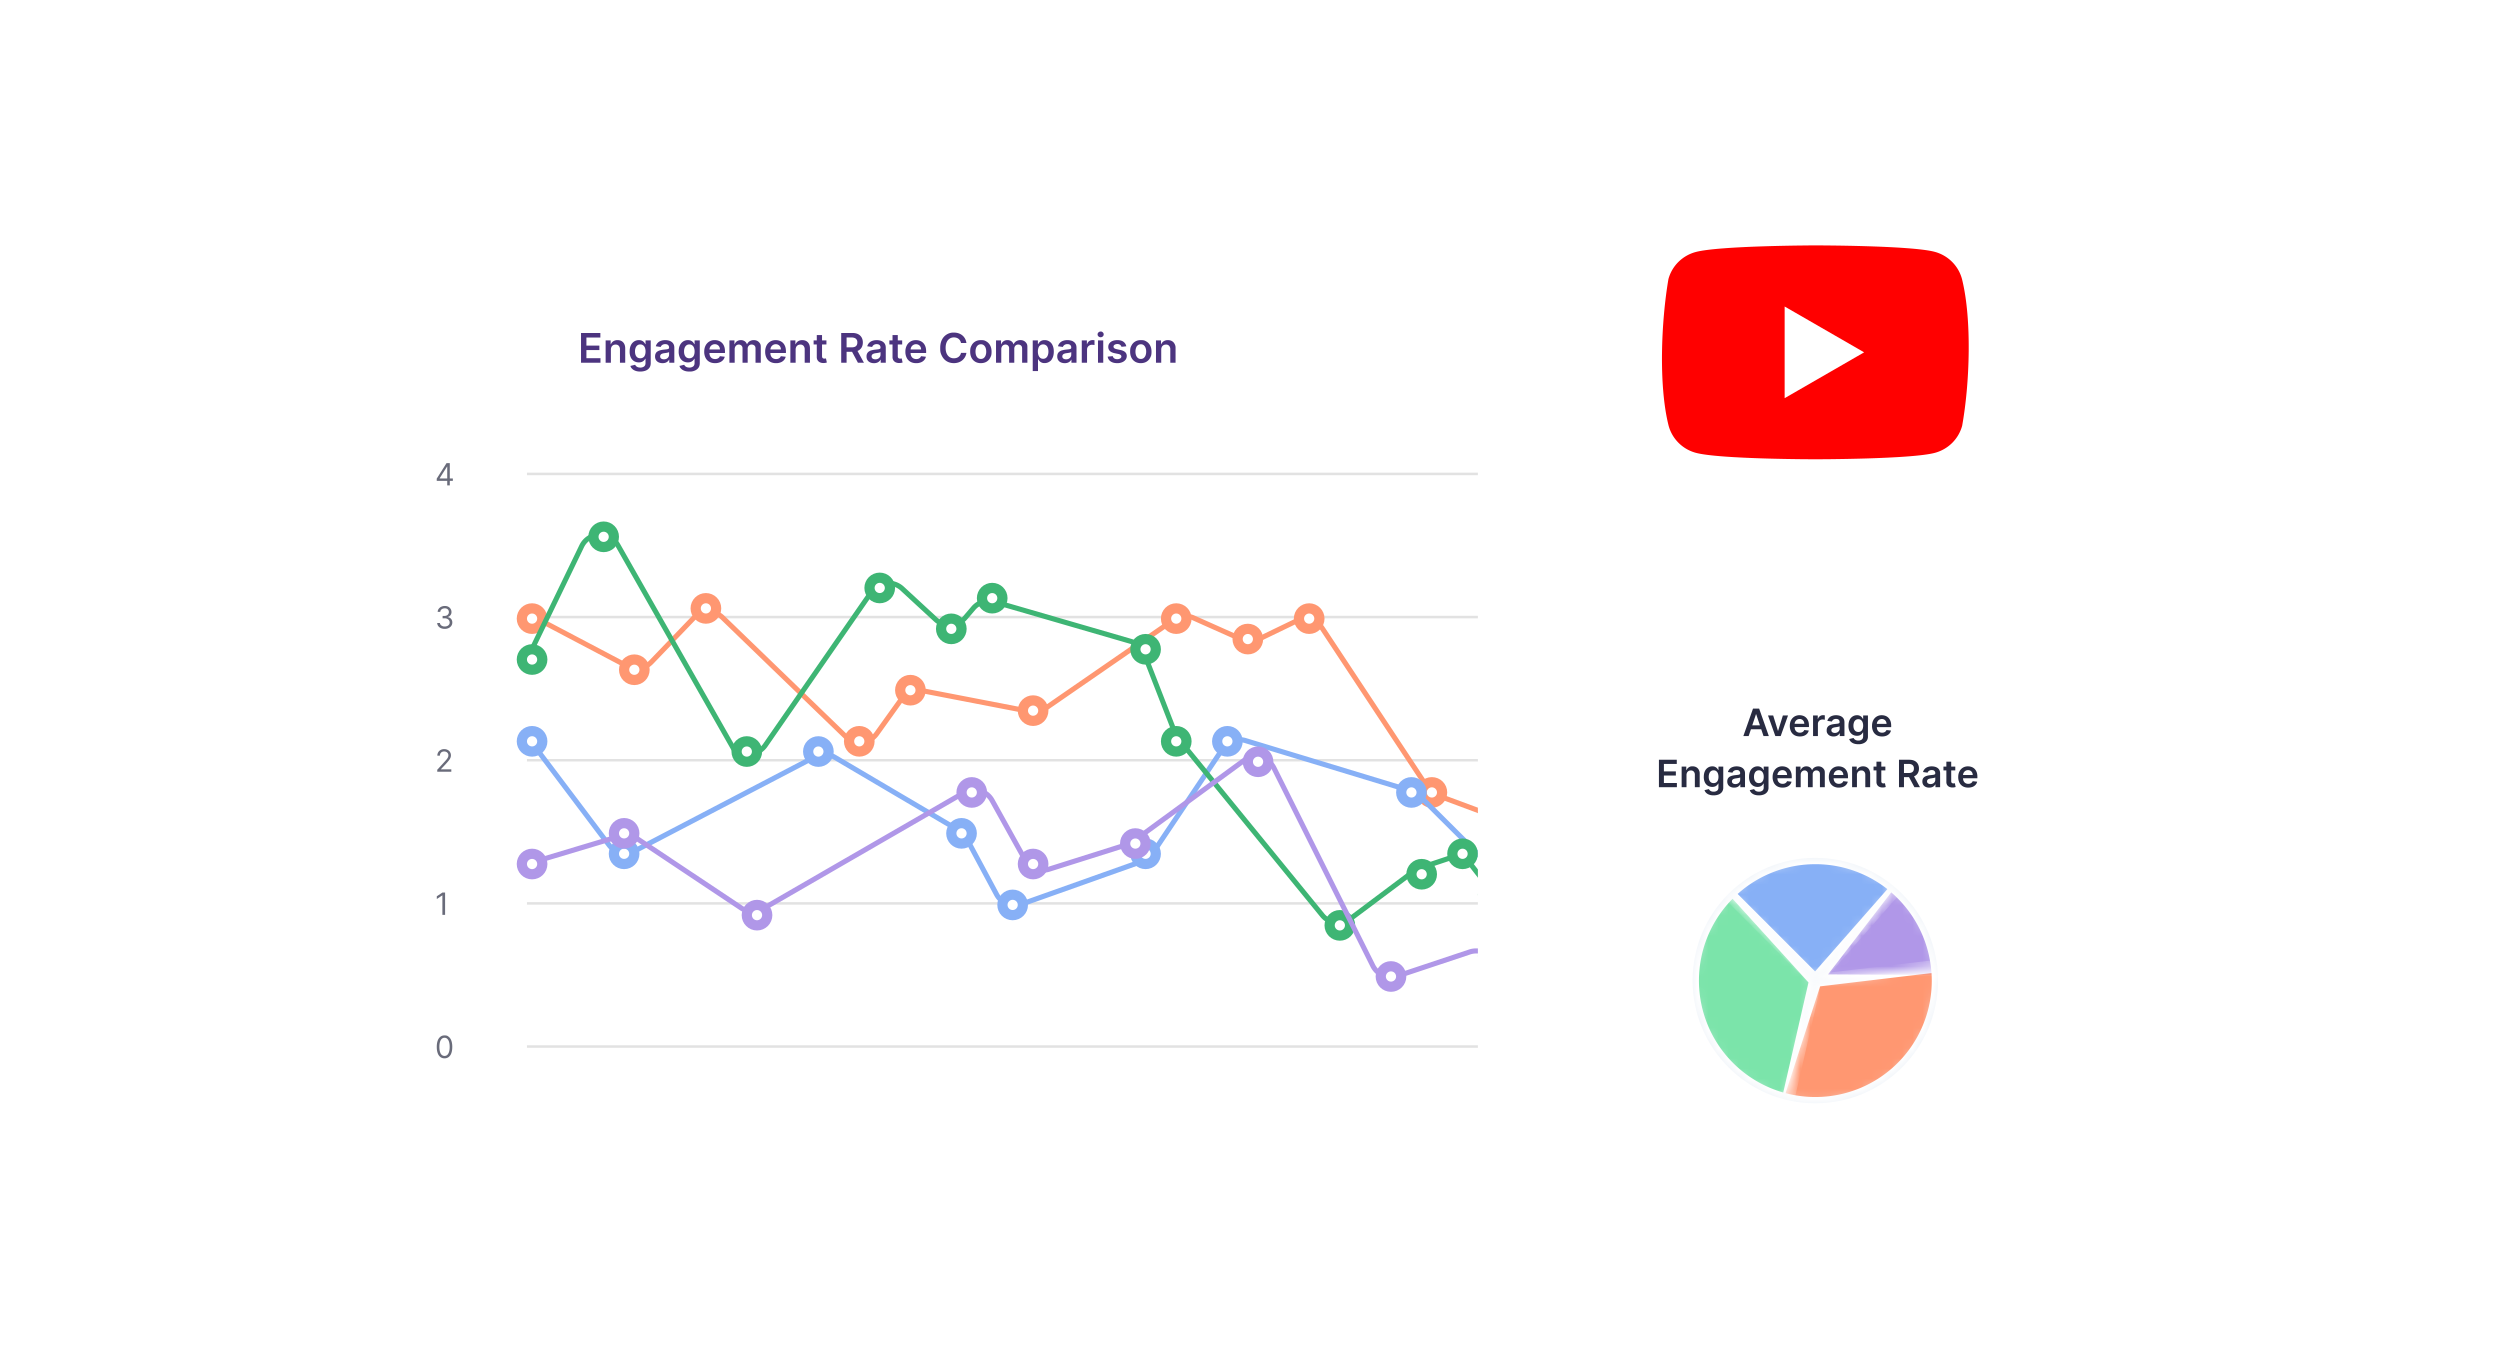 <svg xmlns="http://www.w3.org/2000/svg" width="155.5" height="84" fill="none"><g clip-path="url(#a)" transform="translate(3.521)scale(.636)"><g filter="url(#b)"><rect width="124" height="88" x="27" y="22" fill="#fff" rx="2.474"/><path stroke="#e2e2e2" stroke-width=".247" d="M46 99.876h95m-95-14h95m-95-28h95m-95 14h95m-95-28h95"/><path fill="#696b7a" d="M37.938 101.03a.65.65 0 0 1-.41-.131.8.8 0 0 1-.259-.383q-.09-.251-.09-.607 0-.354.09-.604a.83.83 0 0 1 .26-.383q.17-.135.409-.134c.239.001.295.045.408.134q.17.131.26.383.09.25.09.604 0 .356-.089.607a.8.8 0 0 1-.259.383.65.65 0 0 1-.41.131m0-.235q.24 0 .37-.23.133-.23.133-.656 0-.283-.06-.483a.66.66 0 0 0-.173-.303.38.38 0 0 0-.27-.105q-.236 0-.37.234-.133.233-.133.657 0 .284.06.482c.06.198.097.232.171.301a.4.4 0 0 0 .272.103m.055-15.977V87h-.264v-1.905h-.013l-.533.354v-.269l.546-.362zM37.226 73v-.192l.72-.788q.127-.139.209-.24a1 1 0 0 0 .121-.195.5.5 0 0 0 .04-.191.36.36 0 0 0-.204-.33.5.5 0 0 0-.213-.045.44.44 0 0 0-.22.052.36.36 0 0 0-.143.144.45.45 0 0 0-.05.217h-.251q0-.192.088-.337a.6.6 0 0 1 .24-.226.7.7 0 0 1 .345-.08q.191 0 .34.08c.149.08.176.127.232.219a.6.6 0 0 1 .084.306q0 .12-.044.235a1 1 0 0 1-.149.254 5 5 0 0 1-.293.341l-.49.525v.017h1.014V73Zm-.051-28.447v-.217l.959-1.517h.157v.336h-.106l-.725 1.146v.018h1.292v.234zm1.027.447v-2.18h.251V45Zm-.239 14.03a.9.9 0 0 1-.376-.072.64.64 0 0 1-.261-.202.54.54 0 0 1-.105-.301h.269q.009.105.072.182.065.076.168.117a.5.5 0 0 0 .229.042.6.6 0 0 0 .249-.05.4.4 0 0 0 .17-.136.34.34 0 0 0 .062-.202.4.4 0 0 0-.06-.212q-.06-.093-.174-.145a.55.55 0 0 0-.281-.052h-.175v-.235h.175a.5.5 0 0 0 .228-.047.36.36 0 0 0 .21-.332.37.37 0 0 0-.049-.193.33.33 0 0 0-.138-.127.45.45 0 0 0-.209-.046.6.6 0 0 0-.213.041.4.4 0 0 0-.162.118.3.3 0 0 0-.068.186h-.256a.52.52 0 0 1 .104-.3.65.65 0 0 1 .253-.203.8.8 0 0 1 .346-.072q.203 0 .348.082a.58.58 0 0 1 .3.501.49.49 0 0 1-.358.494v.018a.5.5 0 0 1 .323.176.53.53 0 0 1 .116.348.55.55 0 0 1-.097.32.66.66 0 0 1-.262.221.85.85 0 0 1-.378.081"/><path fill="#4c347f" d="M51.287 33v-2.91h1.892v.443h-1.365v.79h1.267v.441h-1.267v.794h1.376V33Zm2.921-1.278V33h-.514v-2.182h.491v.37h.026q.075-.182.24-.29a.74.74 0 0 1 .41-.108q.226 0 .394.096a.65.65 0 0 1 .261.28q.095.183.093.445V33h-.514v-1.31a.5.5 0 0 0-.114-.342.4.4 0 0 0-.311-.124q-.135 0-.24.06a.4.4 0 0 0-.164.17.6.6 0 0 0-.058.268m2.872 2.142q-.276 0-.476-.076-.198-.073-.32-.199a.54.54 0 0 1-.167-.277l.463-.112q.031.064.091.127t.16.105a.7.7 0 0 0 .258.042.6.6 0 0 0 .362-.106q.144-.105.144-.347v-.413h-.026a.7.7 0 0 1-.117.163.6.6 0 0 1-.2.14.75.75 0 0 1-.31.058.9.9 0 0 1-.457-.118.85.85 0 0 1-.324-.355 1.3 1.3 0 0 1-.119-.594q0-.36.12-.607a.9.9 0 0 1 .325-.376.84.84 0 0 1 .456-.13q.19 0 .315.066.125.064.199.155.073.09.112.169h.028v-.36h.507v2.216q0 .28-.133.464a.8.8 0 0 1-.365.274q-.232.09-.526.09m.005-1.299q.162 0 .278-.08c.116-.08.135-.129.175-.228q.06-.15.06-.358a1 1 0 0 0-.06-.36.5.5 0 0 0-.174-.24.45.45 0 0 0-.28-.087q-.171 0-.286.09a.54.54 0 0 0-.174.245 1 1 0 0 0-.058.352q0 .2.058.351.06.15.175.233a.5.5 0 0 0 .286.082m2.174.479a.9.9 0 0 1-.373-.074.6.6 0 0 1-.262-.221.65.65 0 0 1-.095-.361q0-.184.068-.306c.068-.122.108-.144.186-.193a1 1 0 0 1 .266-.11q.15-.037.308-.055.192-.02.311-.035a.5.5 0 0 0 .174-.051q.055-.035.055-.11v-.008a.32.32 0 0 0-.095-.249q-.096-.087-.274-.088a.5.5 0 0 0-.3.083.4.4 0 0 0-.148.194l-.48-.068a.77.77 0 0 1 .507-.534q.189-.068.418-.068.158 0 .314.037.157.036.285.122a.6.6 0 0 1 .208.229q.08.144.08.362V33h-.495v-.3H59.9a.63.63 0 0 1-.344.297.9.9 0 0 1-.297.047m.134-.378q.155 0 .268-.06a.45.45 0 0 0 .175-.166.4.4 0 0 0 .063-.223v-.257a.2.2 0 0 1-.083.037q-.056.017-.128.03a4 4 0 0 1-.261.04q-.115.015-.206.05c-.091.036-.108.058-.143.1a.24.24 0 0 0-.053.162q0 .143.104.215t.264.072m2.484 1.198q-.276 0-.476-.076-.198-.074-.32-.198c-.121-.125-.136-.176-.167-.278l.463-.112q.031.064.091.127t.16.105a.7.7 0 0 0 .258.042.6.6 0 0 0 .362-.106q.144-.105.143-.347v-.413h-.025a.7.7 0 0 1-.117.163.6.6 0 0 1-.2.14.75.75 0 0 1-.311.058.9.9 0 0 1-.456-.118.85.85 0 0 1-.324-.355 1.3 1.3 0 0 1-.12-.594q0-.36.12-.607a.9.9 0 0 1 .325-.376.84.84 0 0 1 .456-.13q.192 0 .316.066.125.064.199.155.073.09.112.169h.028v-.36h.507v2.216q0 .28-.133.464-.134.183-.365.274c-.231.09-.33.09-.526.09m.004-1.299q.164 0 .279-.08a.4.4 0 0 0 .175-.228q.06-.15.06-.358a1 1 0 0 0-.06-.36.5.5 0 0 0-.174-.24.45.45 0 0 0-.28-.087q-.171 0-.286.09a.54.54 0 0 0-.174.245 1 1 0 0 0-.058.352q0 .2.058.351.06.15.175.233a.5.5 0 0 0 .286.082m2.513.478q-.328 0-.567-.137a.9.9 0 0 1-.364-.389 1.3 1.3 0 0 1-.128-.595q0-.337.128-.591a.97.97 0 0 1 .904-.541q.203 0 .381.065a.9.9 0 0 1 .318.199q.14.135.219.344.08.207.08.494v.158h-1.789v-.347h1.296a.55.55 0 0 0-.064-.263.47.47 0 0 0-.175-.183.5.5 0 0 0-.259-.067.5.5 0 0 0-.277.077.53.53 0 0 0-.186.199.6.6 0 0 0-.066.268v.303q0 .19.07.327.069.135.194.207.124.07.292.071.113 0 .203-.031a.5.5 0 0 0 .158-.095.4.4 0 0 0 .101-.155l.48.054a.75.75 0 0 1-.173.332.85.85 0 0 1-.324.219 1.2 1.2 0 0 1-.452.077M65.8 33v-2.182h.492v.37h.025a.58.58 0 0 1 .226-.292.66.66 0 0 1 .377-.106.63.63 0 0 1 .373.108.56.56 0 0 1 .216.29h.023a.6.6 0 0 1 .244-.289.75.75 0 0 1 .41-.11q.302 0 .492.191c.19.191.19.312.19.556V33h-.515v-1.385q0-.203-.108-.297a.4.4 0 0 0-.264-.095.37.37 0 0 0-.291.117.43.43 0 0 0-.104.3V33h-.504v-1.406a.36.36 0 0 0-.103-.27.36.36 0 0 0-.264-.101.37.37 0 0 0-.202.057.4.4 0 0 0-.144.158.5.5 0 0 0-.054.235V33Zm4.556.043q-.329 0-.567-.137a.9.9 0 0 1-.365-.389 1.3 1.3 0 0 1-.127-.595 1.3 1.3 0 0 1 .127-.591.97.97 0 0 1 .361-.398q.231-.143.544-.143.203 0 .38.065a.9.9 0 0 1 .32.199q.138.135.218.344.08.207.08.494v.158h-1.789v-.347h1.296a.55.55 0 0 0-.064-.263.47.47 0 0 0-.175-.183.5.5 0 0 0-.259-.067.5.5 0 0 0-.277.077.53.53 0 0 0-.186.199.6.6 0 0 0-.067.268v.303q0 .19.07.327.069.135.195.207.124.07.292.071.113 0 .203-.031a.5.5 0 0 0 .158-.095.4.4 0 0 0 .101-.155l.48.054a.75.75 0 0 1-.173.332.85.85 0 0 1-.324.219 1.2 1.2 0 0 1-.452.077m1.92-1.321V33h-.515v-2.182h.492v.37h.025q.075-.182.24-.29a.74.74 0 0 1 .411-.108q.226 0 .393.096a.65.65 0 0 1 .262.28q.093.183.092.445V33h-.514v-1.31a.5.5 0 0 0-.114-.342.4.4 0 0 0-.31-.124q-.135 0-.24.06a.4.4 0 0 0-.164.17.6.6 0 0 0-.058.268m3.012-.904v.398h-1.254v-.398zm-.944-.522h.514v2.048q0 .103.031.159.033.053.085.074t.117.02a.5.5 0 0 0 .15-.02l.087.402a1 1 0 0 1-.303.051.8.8 0 0 1-.347-.058.54.54 0 0 1-.246-.202.6.6 0 0 1-.088-.341ZM76.733 33v-2.91h1.09q.335 0 .563.117a.8.8 0 0 1 .345.327q.118.21.118.487 0 .28-.12.486a.8.8 0 0 1-.347.317q-.23.11-.566.11h-.777v-.437h.706q.196 0 .321-.054a.4.4 0 0 0 .185-.16q.06-.106.06-.262c0-.156-.02-.191-.06-.264a.4.4 0 0 0-.186-.167.8.8 0 0 0-.323-.059h-.483V33Zm1.502-1.318.72 1.318h-.588l-.707-1.318Zm1.704 1.362a.9.9 0 0 1-.374-.074.6.6 0 0 1-.26-.221.65.65 0 0 1-.096-.361q0-.184.068-.306.068-.12.186-.193c.118-.073.167-.084.266-.11q.15-.037.308-.055.192-.02.311-.035a.5.5 0 0 0 .173-.051q.056-.035.056-.11v-.008a.32.32 0 0 0-.095-.249q-.095-.087-.275-.088a.5.5 0 0 0-.3.083.4.4 0 0 0-.147.194l-.48-.068a.77.77 0 0 1 .507-.534q.189-.068.418-.068.158 0 .314.037.156.036.285.122a.6.6 0 0 1 .207.229q.08.144.08.362V33h-.494v-.3h-.017a.63.63 0 0 1-.344.297.9.9 0 0 1-.297.047m.134-.378a.56.56 0 0 0 .268-.06.45.45 0 0 0 .175-.166.4.4 0 0 0 .062-.223v-.257a.2.2 0 0 1-.082.037q-.056.017-.128.03a4 4 0 0 1-.261.04q-.116.015-.206.05c-.09.036-.109.058-.144.1a.24.24 0 0 0-.052.162q0 .143.103.215.104.072.264.072m2.624-1.848v.398h-1.254v-.398zm-.944-.522h.514v2.048q0 .103.031.159.032.053.086.074t.116.02a.5.5 0 0 0 .15-.02l.087.402q-.04.015-.118.03a1 1 0 0 1-.184.02.8.8 0 0 1-.348-.057.54.54 0 0 1-.246-.202.6.6 0 0 1-.088-.341zm2.317 2.747q-.329 0-.567-.137a.9.9 0 0 1-.365-.389 1.3 1.3 0 0 1-.128-.595 1.3 1.3 0 0 1 .128-.591.97.97 0 0 1 .361-.398q.231-.143.544-.143.201 0 .38.065a.9.9 0 0 1 .319.199q.14.135.219.344.08.207.08.494v.158h-1.79v-.347h1.296a.55.55 0 0 0-.064-.263.47.47 0 0 0-.174-.183.5.5 0 0 0-.259-.067.5.5 0 0 0-.277.077.53.53 0 0 0-.186.199.6.6 0 0 0-.067.268v.303q0 .19.07.327.07.135.194.207.126.07.293.071.113 0 .203-.031a.5.5 0 0 0 .158-.095.4.4 0 0 0 .1-.155l.48.054a.75.75 0 0 1-.172.332.85.85 0 0 1-.324.219 1.2 1.2 0 0 1-.452.077m4.91-1.97h-.531a.66.66 0 0 0-.236-.405.6.6 0 0 0-.207-.107.8.8 0 0 0-.249-.037.75.75 0 0 0-.42.12.8.8 0 0 0-.287.346q-.104.228-.104.556 0 .334.104.562.105.228.287.344a.77.77 0 0 0 .419.115 1 1 0 0 0 .244-.034.7.7 0 0 0 .206-.104.63.63 0 0 0 .243-.395l.531.003a1.15 1.15 0 0 1-.386.71q-.159.138-.372.216a1.4 1.4 0 0 1-.473.077q-.384 0-.685-.178-.3-.178-.474-.513c-.174-.335-.174-.491-.174-.803q0-.471.175-.804a1.25 1.25 0 0 1 1.158-.69q.243 0 .451.067.21.07.372.2.164.132.269.322t.14.431m1.412 1.97q-.32 0-.554-.141a.96.96 0 0 1-.364-.393q-.128-.253-.128-.591c0-.338.043-.423.128-.593a.95.95 0 0 1 .364-.395q.234-.14.554-.14c.32 0 .397.047.554.14a.94.94 0 0 1 .362.395q.13.255.13.593c0 .338-.044.422-.13.59a.95.95 0 0 1-.362.394q-.235.14-.554.14m.003-.412a.44.44 0 0 0 .29-.095.6.6 0 0 0 .173-.259 1 1 0 0 0 .058-.36q0-.201-.058-.363a.57.57 0 0 0-.174-.26.44.44 0 0 0-.29-.097.45.45 0 0 0-.295.097.6.6 0 0 0-.175.26 1.1 1.1 0 0 0-.056.362q0 .2.056.361a.6.6 0 0 0 .175.259.46.46 0 0 0 .296.095m1.479.369v-2.182h.491v.37h.026a.58.58 0 0 1 .226-.292.66.66 0 0 1 .376-.106.63.63 0 0 1 .374.108.56.56 0 0 1 .215.29h.023a.6.6 0 0 1 .244-.289.75.75 0 0 1 .411-.11q.301 0 .491.191c.19.191.19.312.19.556V33h-.515v-1.385q0-.203-.108-.297a.4.4 0 0 0-.264-.095.37.37 0 0 0-.291.117.43.43 0 0 0-.104.3V33h-.504v-1.406a.36.36 0 0 0-.102-.27.36.36 0 0 0-.265-.101.37.37 0 0 0-.201.057.4.4 0 0 0-.145.158.5.5 0 0 0-.054.235V33Zm3.59.818v-3h.505v.361H96a1 1 0 0 1 .112-.17.6.6 0 0 1 .196-.154.7.7 0 0 1 .316-.065.83.83 0 0 1 .78.508q.12.25.12.614 0 .36-.118.61c-.118.25-.185.296-.32.384a.83.83 0 0 1-.461.132.63.63 0 0 1-.51-.213 1 1 0 0 1-.115-.169h-.021v1.162zm.504-1.909q0 .212.06.37.06.16.174.25.115.087.279.088.17 0 .285-.091a.56.56 0 0 0 .173-.252q.06-.16.06-.365 0-.203-.058-.36c-.058-.158-.097-.188-.174-.248a.45.45 0 0 0-.286-.09q-.165 0-.28.087a.43.43 0 0 0-.175.243 1 1 0 0 0-.058.368m2.623 1.135a.9.9 0 0 1-.373-.074.6.6 0 0 1-.262-.221.65.65 0 0 1-.095-.361q0-.184.068-.306.069-.12.186-.193c.117-.073.168-.084.266-.11q.15-.037.308-.055.192-.02.311-.035a.5.5 0 0 0 .174-.051q.055-.035.055-.11v-.008a.32.32 0 0 0-.095-.249q-.096-.087-.274-.088a.5.5 0 0 0-.3.083.4.4 0 0 0-.148.194l-.48-.068a.77.77 0 0 1 .507-.534q.189-.068.418-.068.158 0 .314.037c.156.037.2.065.285.122a.6.6 0 0 1 .208.229q.08.144.08.362V33h-.495v-.3h-.017a.63.63 0 0 1-.344.297.9.9 0 0 1-.297.047m.134-.378a.56.56 0 0 0 .268-.06.45.45 0 0 0 .175-.166.4.4 0 0 0 .063-.223v-.257a.2.2 0 0 1-.083.037q-.056.017-.128.03a4 4 0 0 1-.261.04q-.115.015-.206.05c-.091.036-.108.058-.144.1a.24.24 0 0 0-.052.162q0 .143.104.215.103.072.264.072m1.535.334v-2.182h.5v.364h.022a.54.54 0 0 1 .538-.395 1 1 0 0 1 .185.014v.473a1 1 0 0 0-.239-.03.5.5 0 0 0-.253.061.45.45 0 0 0-.238.412V33Zm1.586 0v-2.182h.514V33Zm.26-2.491a.3.3 0 0 1-.21-.081.26.26 0 0 1-.09-.198q0-.117.09-.197.085-.083.21-.083c.124 0 .151.028.21.083q.087.081.087.197a.26.26 0 0 1-.088.198.3.3 0 0 1-.21.08m2.508.886-.469.051a.38.38 0 0 0-.2-.234.5.5 0 0 0-.202-.039.5.5 0 0 0-.27.07q-.108.069-.107.18 0 .096.07.155.072.06.24.098l.371.08q.31.066.46.211a.5.5 0 0 1 .154.38.6.6 0 0 1-.12.363.8.8 0 0 1-.329.244 1.2 1.2 0 0 1-.483.089q-.4 0-.645-.168a.67.67 0 0 1-.29-.47l.5-.048a.35.35 0 0 0 .145.223q.111.075.288.075.183 0 .294-.075.113-.076.113-.186a.2.2 0 0 0-.073-.155.5.5 0 0 0-.222-.094l-.372-.078q-.314-.066-.464-.22a.54.54 0 0 1-.149-.395.56.56 0 0 1 .11-.35.7.7 0 0 1 .31-.23q.201-.082.462-.082.383 0 .603.163.222.163.275.442m1.422 1.648q-.32 0-.554-.141a.95.95 0 0 1-.363-.393q-.129-.254-.128-.591c.001-.337.042-.423.128-.593q.129-.254.363-.395.234-.14.554-.14c.32 0 .398.047.554.14a.94.94 0 0 1 .362.395q.13.255.13.593c0 .338-.043.422-.13.59a.95.95 0 0 1-.362.394q-.233.14-.554.14m.003-.412a.44.44 0 0 0 .29-.096.6.6 0 0 0 .173-.258q.059-.162.058-.36a1 1 0 0 0-.058-.363.6.6 0 0 0-.173-.26.44.44 0 0 0-.29-.097q-.177 0-.295.097c-.118.097-.136.151-.175.26a1.1 1.1 0 0 0-.057.362q0 .2.057.361a.6.6 0 0 0 .175.259.45.45 0 0 0 .295.095m1.993-.91V33h-.514v-2.182h.492v.37h.025q.075-.182.24-.29a.74.74 0 0 1 .411-.108q.225 0 .393.096.17.097.262.28c.092.183.093.27.092.445V33h-.514v-1.31a.5.5 0 0 0-.114-.342.4.4 0 0 0-.31-.124q-.135 0-.24.06a.4.4 0 0 0-.164.17.6.6 0 0 0-.059.268"/></g><path stroke="#ff9771" stroke-width=".5" d="m46 59.977 9.785 5.158a2 2 0 0 0 2.375-.383l4.136-4.305a2 2 0 0 1 2.832-.053L77.18 72.041a2 2 0 0 0 3.015-.273l2.452-3.423a2 2 0 0 1 2.006-.799l10.55 2.04a2 2 0 0 0 1.515-.318l12.533-8.652a2 2 0 0 1 1.951-.18l4.694 2.093a2 2 0 0 0 1.685-.026l3.653-1.765a2 2 0 0 1 2.54.698l10.297 15.578a2 2 0 0 0 .972.772L141 80"/><g fill="#fff" stroke="#ff9771"><circle cx="1.5" cy="1.5" r="1" transform="matrix(1 0 0 -1 45 62)"/><circle cx="1.5" cy="1.5" r="1" transform="matrix(1 0 0 -1 55 67)"/><circle cx="1.5" cy="1.5" r="1" transform="matrix(1 0 0 -1 62 61)"/><circle cx="1.5" cy="1.5" r="1" transform="matrix(1 0 0 -1 77 74)"/><circle cx="1.5" cy="1.5" r="1" transform="matrix(1 0 0 -1 82 69)"/><circle cx="1.5" cy="1.5" r="1" transform="matrix(1 0 0 -1 94 71)"/><circle cx="1.5" cy="1.5" r="1" transform="matrix(1 0 0 -1 108 62)"/><circle cx="1.5" cy="1.5" r="1" transform="matrix(1 0 0 -1 115 64)"/><circle cx="1.5" cy="1.5" r="1" transform="matrix(1 0 0 -1 121 62)"/><circle cx="1.5" cy="1.5" r="1" transform="matrix(1 0 0 -1 133 79)"/><circle cx="1.5" cy="1.5" r="1" transform="matrix(1 0 0 -1 139 81)"/></g><path stroke="#87b0f6" stroke-width=".5" d="m141 85.5-7.69-7.65a2 2 0 0 0-.828-.495l-16.202-4.924a2 2 0 0 0-2.243.8l-6.849 10.22a2 2 0 0 1-.991.77l-11.831 4.203a2 2 0 0 1-2.432-.94l-2.944-5.49a2 2 0 0 0-.747-.779L76.11 74.064a2 2 0 0 0-1.942-.05L56.55 83.215a2 2 0 0 1-2.523-.569L46 72"/><g fill="#fff" stroke="#87b0f6"><circle cx="46.5" cy="72.5" r="1" transform="rotate(180 46.5 72.5)"/><circle cx="55.5" cy="83.5" r="1" transform="rotate(180 55.5 83.5)"/><circle cx="74.5" cy="73.5" r="1" transform="rotate(180 74.5 73.5)"/><circle cx="88.5" cy="81.5" r="1" transform="rotate(180 88.5 81.5)"/><circle cx="93.5" cy="88.5" r="1" transform="rotate(180 93.5 88.5)"/><circle cx="106.5" cy="83.5" r="1" transform="rotate(180 106.5 83.5)"/><circle cx="114.5" cy="72.5" r="1" transform="rotate(180 114.5 72.5)"/><circle cx="132.5" cy="77.5" r="1" transform="rotate(180 132.5 77.5)"/><circle cx="140.5" cy="85.5" r="1" transform="rotate(180 140.5 85.5)"/></g><path stroke="#3eb574" stroke-width=".5" d="m46 64.5 5.344-11.069c.7-1.452 2.743-1.52 3.54-.12l11.043 19.424a2 2 0 0 0 3.383.15l10.38-14.993a2 2 0 0 1 3.001-.331l3.284 3.031a2 2 0 0 0 2.876-.168l.81-.946a2 2 0 0 1 2.077-.619l13.314 3.865c.597.174 1.08.616 1.306 1.196l3.027 7.785q.115.294.315.54l14.086 17.267a2 2 0 0 0 2.75.335l6.204-4.653c.172-.129.364-.23.568-.297l2.85-.95a2 2 0 0 1 2.21.67L141 87.998"/><g fill="#fff" stroke="#3eb574"><circle cx="1.5" cy="1.5" r="1" transform="matrix(1 0 0 -1 45 66)"/><circle cx="1.5" cy="1.5" r="1" transform="matrix(1 0 0 -1 52 54)"/><circle cx="1.5" cy="1.5" r="1" transform="matrix(1 0 0 -1 66 75)"/><circle cx="1.5" cy="1.5" r="1" transform="matrix(1 0 0 -1 79 59)"/><circle cx="1.5" cy="1.5" r="1" transform="matrix(1 0 0 -1 86 63)"/><circle cx="1.5" cy="1.5" r="1" transform="matrix(1 0 0 -1 90 60)"/><circle cx="1.5" cy="1.5" r="1" transform="matrix(1 0 0 -1 105 65)"/><circle cx="1.5" cy="1.5" r="1" transform="matrix(1 0 0 -1 108 74)"/><circle cx="1.5" cy="1.5" r="1" transform="matrix(1 0 0 -1 124 92)"/><circle cx="1.5" cy="1.5" r="1" transform="matrix(1 0 0 -1 132 87)"/><circle cx="1.5" cy="1.5" r="1" transform="matrix(1 0 0 -1 136 85)"/><circle cx="1.5" cy="1.5" r="1" transform="matrix(1 0 0 -1 139 89)"/></g><path stroke="#b097e8" stroke-width=".5" d="m46 84.5 9.099-2.73a2 2 0 0 1 1.684.252l10.183 6.789a2 2 0 0 0 2.11.067l19.663-11.36a2 2 0 0 1 2.749.76l3.219 5.794a2 2 0 0 0 2.35.936l7.63-2.41a2 2 0 0 0 .578-.292l10.824-7.91a2 2 0 0 1 2.969.72l9.666 19.332a2 2 0 0 0 2.422 1.003l7.046-2.349c.204-.067.418-.102.633-.102H141"/><g fill="#fff" stroke="#b097e8"><circle cx="140.5" cy="93.5" r="1"/><circle cx="130.5" cy="95.5" r="1"/><circle cx="117.5" cy="74.5" r="1"/><circle cx="105.5" cy="82.5" r="1"/><circle cx="95.5" cy="84.5" r="1"/><circle cx="89.5" cy="77.5" r="1"/><circle cx="68.5" cy="89.5" r="1"/><circle cx="55.5" cy="81.5" r="1"/><circle cx="46.5" cy="84.5" r="1"/></g><g filter="url(#c)"><rect width="66.434" height="108.26" x="139" y="12" fill="#fff" rx="3.043"/></g><g clip-path="url(#d)"><path fill="red" d="M186.34 27.275a3.75 3.75 0 0 0-.973-1.674 3.8 3.8 0 0 0-1.682-.97C181.357 24 171.988 24 171.988 24s-9.37.019-11.698.65a3.8 3.8 0 0 0-1.682.97 3.75 3.75 0 0 0-.973 1.674c-.705 4.118-.978 10.393.019 14.346a3.77 3.77 0 0 0 2.655 2.643c2.328.633 11.698.633 11.698.633s9.37 0 11.698-.632a3.8 3.8 0 0 0 1.681-.97c.466-.464.802-1.04.974-1.674.742-4.124.971-10.395-.02-14.366z"/><path fill="#fff" d="m169 38.94 7.773-4.482L169 29.976Z"/></g><circle cx="172" cy="95.901" r="12" fill="#eaf0f7"/><mask id="e" fill="#fff"><path d="M179.32 86.394a12 12 0 0 1 4.677 9.578l-12-.071z"/></mask><path fill="#b097e8" stroke="#fff" stroke-width="1.23" d="M179.32 86.394a12 12 0 0 1 4.677 9.578l-12-.071z" mask="url(#e)"/><mask id="f" fill="#fff"><path d="M183.92 94.479a11.998 11.998 0 0 1-15.61 12.84l3.695-11.418z"/></mask><path fill="#ff9771" stroke="#fff" stroke-width="1.23" d="M183.92 94.479a11.998 11.998 0 0 1-15.61 12.84l3.695-11.418z" mask="url(#f)"/><mask id="g" fill="#fff"><path d="M169.32 107.6a12 12 0 0 1-5.379-20.584l8.063 8.888z"/></mask><path fill="#7be4aa" stroke="#fff" stroke-width="1.23" d="M169.32 107.6a12 12 0 0 1-5.379-20.584l8.063 8.888z" mask="url(#g)"/><mask id="h" fill="#fff"><path d="M163.52 87.416a12 12 0 0 1 16.406-.53l-7.921 9.015z"/></mask><path fill="#87b0f6" stroke="#fff" stroke-width="1.23" d="M163.52 87.416a12 12 0 0 1 16.406-.53l-7.921 9.015z" mask="url(#h)"/><path fill="#282b41" d="M165.48 71.986h-.519l.945-2.684h.601l.946 2.684h-.519l-.717-2.134h-.021zm.017-1.052h1.416v.39h-1.416zm3.834-.961-.717 2.013h-.524l-.717-2.013h.506l.463 1.495h.021l.464-1.495zm1.151 2.052q-.302 0-.522-.126a.85.85 0 0 1-.337-.359 1.2 1.2 0 0 1-.118-.549q0-.31.118-.545a.9.9 0 0 1 .333-.367.93.93 0 0 1 .502-.132q.186 0 .351.06.167.059.293.184a.9.9 0 0 1 .202.317q.074.191.074.456v.145h-1.65v-.32h1.195a.5.5 0 0 0-.059-.242.43.43 0 0 0-.4-.23.48.48 0 0 0-.427.254.5.5 0 0 0-.062.247v.28q0 .176.064.3a.46.46 0 0 0 .18.192.54.54 0 0 0 .27.066q.104 0 .187-.03.084-.03.146-.087c.062-.057.072-.086.093-.143l.443.05a.7.7 0 0 1-.16.307.8.8 0 0 1-.299.202q-.181.07-.417.07m1.297-.039v-2.013h.46v.335h.021a.505.505 0 0 1 .497-.364 1 1 0 0 1 .17.013v.437a1 1 0 0 0-.22-.028.5.5 0 0 0-.233.056.42.42 0 0 0-.221.38v1.184zm2.007.04a.8.8 0 0 1-.345-.067q-.152-.07-.241-.205c-.089-.135-.088-.2-.088-.333q0-.17.063-.282a.5.5 0 0 1 .172-.178 1 1 0 0 1 .245-.1q.137-.036.284-.052.177-.018.287-.033a.4.4 0 0 0 .16-.047q.051-.033.051-.1v-.009q0-.148-.088-.229t-.253-.081a.45.45 0 0 0-.276.076.4.4 0 0 0-.137.18l-.443-.064a.71.71 0 0 1 .468-.492q.175-.063.386-.063.145 0 .289.034t.264.113a.6.6 0 0 1 .191.21q.074.135.074.335v1.347h-.457v-.276h-.015a.6.6 0 0 1-.317.273.8.8 0 0 1-.274.044m.123-.348a.5.5 0 0 0 .248-.056q.104-.059.161-.152c.057-.093.057-.132.057-.206v-.237a.2.2 0 0 1-.076.034q-.052.016-.118.027l-.129.021-.112.016a1 1 0 0 0-.19.047.3.3 0 0 0-.132.092.23.23 0 0 0-.049.15q0 .13.096.197a.4.4 0 0 0 .244.067m2.292 1.105q-.256 0-.439-.07a.8.8 0 0 1-.295-.183.6.6 0 0 1-.154-.256l.427-.103q.029.06.084.117t.148.097a.6.6 0 0 0 .237.039.54.54 0 0 0 .334-.099q.132-.096.133-.32v-.38h-.024a.7.7 0 0 1-.107.15.6.6 0 0 1-.185.13.7.7 0 0 1-.287.052.83.83 0 0 1-.421-.109.8.8 0 0 1-.299-.327 1.2 1.2 0 0 1-.11-.548q0-.332.11-.56a.8.8 0 0 1 .3-.347.77.77 0 0 1 .421-.12.6.6 0 0 1 .291.061q.115.06.183.143t.104.156h.026v-.333h.468v2.046a.7.7 0 0 1-.123.427q-.123.17-.337.253a1.1 1.1 0 0 1-.485.084m.004-1.198a.44.44 0 0 0 .257-.073.45.45 0 0 0 .161-.211.9.9 0 0 0 .055-.33.9.9 0 0 0-.055-.334.5.5 0 0 0-.16-.221.4.4 0 0 0-.258-.08.42.42 0 0 0-.265.083.5.5 0 0 0-.16.226 1 1 0 0 0-.053.325q0 .185.053.324a.5.5 0 0 0 .162.215q.107.075.263.076m2.319.44q-.304 0-.523-.126a.85.85 0 0 1-.337-.359 1.2 1.2 0 0 1-.118-.549q0-.31.118-.545a.9.9 0 0 1 .333-.367.93.93 0 0 1 .502-.132q.186 0 .351.06.167.059.293.184a.9.9 0 0 1 .202.317q.074.191.074.456v.145h-1.65v-.32h1.195a.5.5 0 0 0-.059-.242.43.43 0 0 0-.161-.17.45.45 0 0 0-.239-.06.48.48 0 0 0-.427.254.5.5 0 0 0-.062.247v.28q0 .176.065.3a.45.45 0 0 0 .179.192.54.54 0 0 0 .27.066q.104 0 .188-.03.083-.03.145-.087c.062-.057.072-.086.093-.143l.443.05a.7.7 0 0 1-.16.307.8.8 0 0 1-.299.202 1.1 1.1 0 0 1-.416.07m-21.819 4.961v-2.684h1.746v.407h-1.259v.73h1.169v.407h-1.169v.732h1.27v.408zm2.696-1.18v1.18h-.475v-2.013h.454v.342h.023q.07-.169.222-.269c.152-.1.228-.1.379-.1q.208 0 .363.09.156.09.241.258c.085.168.086.25.085.41v1.282h-.474v-1.208a.45.45 0 0 0-.105-.316.37.37 0 0 0-.287-.114.44.44 0 0 0-.222.055.4.4 0 0 0-.151.156.54.54 0 0 0-.053.248m2.65 1.977q-.256 0-.439-.07a.8.8 0 0 1-.295-.183.64.64 0 0 1-.155-.256l.427-.103q.03.06.084.116.055.06.148.097.094.04.238.04a.55.55 0 0 0 .334-.099q.132-.096.132-.32v-.38h-.023a.7.7 0 0 1-.108.15.6.6 0 0 1-.185.13.7.7 0 0 1-.287.052.8.8 0 0 1-.42-.109.8.8 0 0 1-.299-.327 1.2 1.2 0 0 1-.11-.548q0-.332.11-.56a.8.8 0 0 1 .3-.347.77.77 0 0 1 .421-.12.6.6 0 0 1 .291.061q.115.06.183.143.069.083.104.156h.026v-.333h.468v2.046a.7.7 0 0 1-.123.427.75.75 0 0 1-.337.253 1.3 1.3 0 0 1-.485.084m.004-1.198q.15 0 .257-.073a.46.46 0 0 0 .161-.211.9.9 0 0 0 .055-.33.9.9 0 0 0-.055-.334.5.5 0 0 0-.16-.221.4.4 0 0 0-.258-.08.42.42 0 0 0-.265.082.5.5 0 0 0-.16.227.9.9 0 0 0-.054.325.9.9 0 0 0 .054.324.5.5 0 0 0 .161.215q.108.076.264.076m2.006.442a.8.8 0 0 1-.344-.069.56.56 0 0 1-.242-.204.6.6 0 0 1-.087-.333q0-.17.063-.282a.5.5 0 0 1 .171-.178 1 1 0 0 1 .245-.1q.138-.036.285-.052.176-.018.287-.033a.4.4 0 0 0 .16-.047q.051-.033.051-.1v-.009q0-.147-.088-.229c-.088-.082-.143-.081-.253-.081a.45.45 0 0 0-.276.076.4.4 0 0 0-.137.18l-.443-.064a.71.71 0 0 1 .468-.492q.175-.063.385-.063.146 0 .29.034t.264.112a.6.6 0 0 1 .191.211q.073.135.073.335v1.347h-.456v-.277h-.016a.57.57 0 0 1-.317.274.8.8 0 0 1-.274.044m.124-.349a.5.5 0 0 0 .247-.056.41.41 0 0 0 .219-.358v-.237a.2.2 0 0 1-.076.034q-.052.016-.118.027a4 4 0 0 1-.241.037 1 1 0 0 0-.19.047.3.3 0 0 0-.132.092.22.22 0 0 0-.049.15q0 .13.096.197a.4.4 0 0 0 .244.067m2.292 1.105q-.256 0-.439-.07a.8.8 0 0 1-.295-.183.64.64 0 0 1-.155-.256l.427-.103q.03.06.084.116.055.06.148.097.094.04.238.04a.55.55 0 0 0 .334-.099q.132-.096.132-.32v-.38h-.023a.7.7 0 0 1-.108.15.6.6 0 0 1-.185.13.7.7 0 0 1-.287.052.83.83 0 0 1-.42-.109.8.8 0 0 1-.299-.327 1.2 1.2 0 0 1-.11-.548q0-.332.11-.56a.8.8 0 0 1 .3-.347.77.77 0 0 1 .421-.12.6.6 0 0 1 .291.061q.116.06.183.143.069.083.104.156h.026v-.333h.468v2.046a.7.7 0 0 1-.123.427.75.75 0 0 1-.337.253 1.3 1.3 0 0 1-.485.084m.004-1.198q.15 0 .257-.073a.46.46 0 0 0 .161-.211.9.9 0 0 0 .055-.33.9.9 0 0 0-.055-.334.5.5 0 0 0-.16-.221.4.4 0 0 0-.258-.08.42.42 0 0 0-.265.082.5.5 0 0 0-.16.227.9.9 0 0 0-.054.325.9.9 0 0 0 .054.324.5.5 0 0 0 .161.215q.108.076.264.076m2.318.44q-.303 0-.523-.126a.85.85 0 0 1-.336-.359 1.2 1.2 0 0 1-.118-.549q0-.31.118-.545a.89.89 0 0 1 .834-.5q.186 0 .352.061.166.06.293.183a.9.9 0 0 1 .202.318q.073.191.073.456v.145h-1.65v-.32h1.196a.5.5 0 0 0-.059-.242.43.43 0 0 0-.162-.17.45.45 0 0 0-.238-.06.47.47 0 0 0-.256.07.5.5 0 0 0-.171.183.5.5 0 0 0-.062.248v.28q0 .175.064.3a.46.46 0 0 0 .18.192.54.54 0 0 0 .27.066q.103 0 .187-.03t.146-.087c.062-.057.072-.086.093-.143l.443.05a.7.7 0 0 1-.16.307.8.8 0 0 1-.299.202q-.181.07-.417.07m1.297-.039v-2.013h.453v.342h.024a.53.53 0 0 1 .208-.27.6.6 0 0 1 .348-.098q.204 0 .344.1a.52.52 0 0 1 .2.268h.021a.55.55 0 0 1 .225-.267.7.7 0 0 1 .379-.101q.277 0 .453.175c.176.175.176.288.176.513v1.351h-.476V75.71q0-.187-.1-.274a.35.35 0 0 0-.243-.088.34.34 0 0 0-.269.108.4.4 0 0 0-.096.276v1.256h-.465v-1.297a.33.33 0 0 0-.094-.25.33.33 0 0 0-.244-.093.37.37 0 0 0-.32.198.46.46 0 0 0-.05.218v1.224zm4.203.04a1.04 1.04 0 0 1-.523-.127.85.85 0 0 1-.336-.359 1.2 1.2 0 0 1-.118-.549q0-.31.118-.545a.9.9 0 0 1 .333-.367.93.93 0 0 1 .501-.132q.187 0 .352.06.167.06.293.183a.9.9 0 0 1 .202.318q.074.191.074.456v.145h-1.651v-.32h1.196a.5.5 0 0 0-.059-.242.43.43 0 0 0-.4-.23.47.47 0 0 0-.256.07.5.5 0 0 0-.171.183.5.5 0 0 0-.062.248v.28q0 .175.064.3a.46.46 0 0 0 .18.192.54.54 0 0 0 .27.066q.103 0 .187-.03t.146-.087c.062-.057.072-.086.093-.143l.443.05a.7.7 0 0 1-.16.307.8.8 0 0 1-.299.202q-.182.07-.417.07m1.771-1.22v1.18h-.474v-2.013h.453v.342h.024a.57.57 0 0 1 .221-.269.7.7 0 0 1 .379-.1q.208 0 .363.09.157.09.241.258.087.17.086.41v1.282h-.475v-1.208a.45.45 0 0 0-.105-.316.37.37 0 0 0-.287-.114.44.44 0 0 0-.221.055.4.4 0 0 0-.151.156.5.5 0 0 0-.054.248m2.78-.833v.367h-1.157v-.367zm-.871-.482h.474v1.89q0 .095.029.146t.079.068a.3.3 0 0 0 .107.019.5.5 0 0 0 .139-.019l.08.371a.9.9 0 0 1-.279.047.8.8 0 0 1-.321-.053.5.5 0 0 1-.227-.186.55.55 0 0 1-.081-.315zm2.204 2.495v-2.684h1.007q.309 0 .519.107a.74.74 0 0 1 .319.302.9.9 0 0 1 .108.45.9.9 0 0 1-.11.447.72.72 0 0 1-.321.293 1.2 1.2 0 0 1-.521.102h-.717V75.6h.651a.8.8 0 0 0 .296-.05.36.36 0 0 0 .171-.148q.056-.098.056-.24c0-.143-.019-.177-.056-.245a.36.36 0 0 0-.172-.154.7.7 0 0 0-.298-.054h-.445v2.278zm1.387-1.216.665 1.216h-.543l-.653-1.216zm1.572 1.257a.8.8 0 0 1-.344-.069.56.56 0 0 1-.242-.204.6.6 0 0 1-.087-.333q0-.17.062-.282a.5.5 0 0 1 .172-.178 1 1 0 0 1 .245-.1q.138-.036.285-.052.176-.018.287-.033a.4.4 0 0 0 .16-.047q.051-.033.051-.1v-.009a.3.3 0 0 0-.088-.229q-.088-.081-.253-.081a.46.46 0 0 0-.277.076.4.4 0 0 0-.136.18l-.443-.064a.71.71 0 0 1 .468-.492q.174-.063.385-.063.146 0 .29.034t.263.112q.12.078.192.211.073.135.073.335v1.347h-.456v-.277h-.016a.58.58 0 0 1-.317.274.8.8 0 0 1-.274.044m.123-.349a.5.5 0 0 0 .248-.056.41.41 0 0 0 .219-.358v-.237a.2.2 0 0 1-.076.034q-.052.016-.118.027l-.13.021-.111.016a1 1 0 0 0-.19.047.3.3 0 0 0-.133.092.23.23 0 0 0-.048.15q0 .13.096.197a.4.4 0 0 0 .243.067m2.423-1.705v.367h-1.158v-.367zm-.872-.482h.474v1.89q0 .095.029.146t.079.068a.3.3 0 0 0 .107.019.5.5 0 0 0 .139-.019l.08.371a1 1 0 0 1-.279.048.8.8 0 0 1-.321-.054.5.5 0 0 1-.227-.186.55.55 0 0 1-.081-.315zm2.138 2.534q-.303 0-.523-.126a.85.85 0 0 1-.337-.359 1.2 1.2 0 0 1-.118-.549q0-.31.118-.545a.9.9 0 0 1 .333-.367.93.93 0 0 1 .502-.132q.186 0 .351.06.166.059.294.184a.9.9 0 0 1 .202.317q.073.191.073.456v.145h-1.65v-.32h1.195a.5.5 0 0 0-.059-.242.43.43 0 0 0-.161-.17.45.45 0 0 0-.238-.06.46.46 0 0 0-.256.07.5.5 0 0 0-.172.184.5.5 0 0 0-.061.247v.28q0 .176.064.3a.46.46 0 0 0 .179.192.54.54 0 0 0 .27.066q.104 0 .188-.03t.145-.087a.3.3 0 0 0 .093-.143l.443.05a.7.7 0 0 1-.159.307.8.8 0 0 1-.299.202 1.2 1.2 0 0 1-.417.07"/></g><defs><clipPath id="a"><rect width="232" height="132" fill="#fff" rx="6"/></clipPath><clipPath id="d"><path fill="#fff" d="M157 24h30v21h-30z"/></clipPath><filter id="b" width="158.63" height="122.63" x="9.684" y="7.158" color-interpolation-filters="sRGB" filterUnits="userSpaceOnUse"><feFlood flood-opacity="0" result="BackgroundImageFix"/><feColorMatrix in="SourceAlpha" result="hardAlpha" values="0 0 0 0 0 0 0 0 0 0 0 0 0 0 0 0 0 0 127 0"/><feOffset dy="2.474"/><feGaussianBlur stdDeviation="8.658"/><feComposite in2="hardAlpha" operator="out"/><feColorMatrix values="0 0 0 0 0.333 0 0 0 0 0.333 0 0 0 0 0.333 0 0 0 0.1 0"/><feBlend in2="BackgroundImageFix" result="effect1_dropShadow_405_5744"/><feBlend in="SourceGraphic" in2="effect1_dropShadow_405_5744" result="shape"/></filter><filter id="c" width="109.04" height="150.87" x="117.7" y="-6.26" color-interpolation-filters="sRGB" filterUnits="userSpaceOnUse"><feFlood flood-opacity="0" result="BackgroundImageFix"/><feColorMatrix in="SourceAlpha" result="hardAlpha" values="0 0 0 0 0 0 0 0 0 0 0 0 0 0 0 0 0 0 127 0"/><feOffset dy="3.043"/><feGaussianBlur stdDeviation="10.651"/><feComposite in2="hardAlpha" operator="out"/><feColorMatrix values="0 0 0 0 0.333 0 0 0 0 0.333 0 0 0 0 0.333 0 0 0 0.1 0"/><feBlend in2="BackgroundImageFix" result="effect1_dropShadow_405_5744"/><feBlend in="SourceGraphic" in2="effect1_dropShadow_405_5744" result="shape"/></filter></defs></svg>